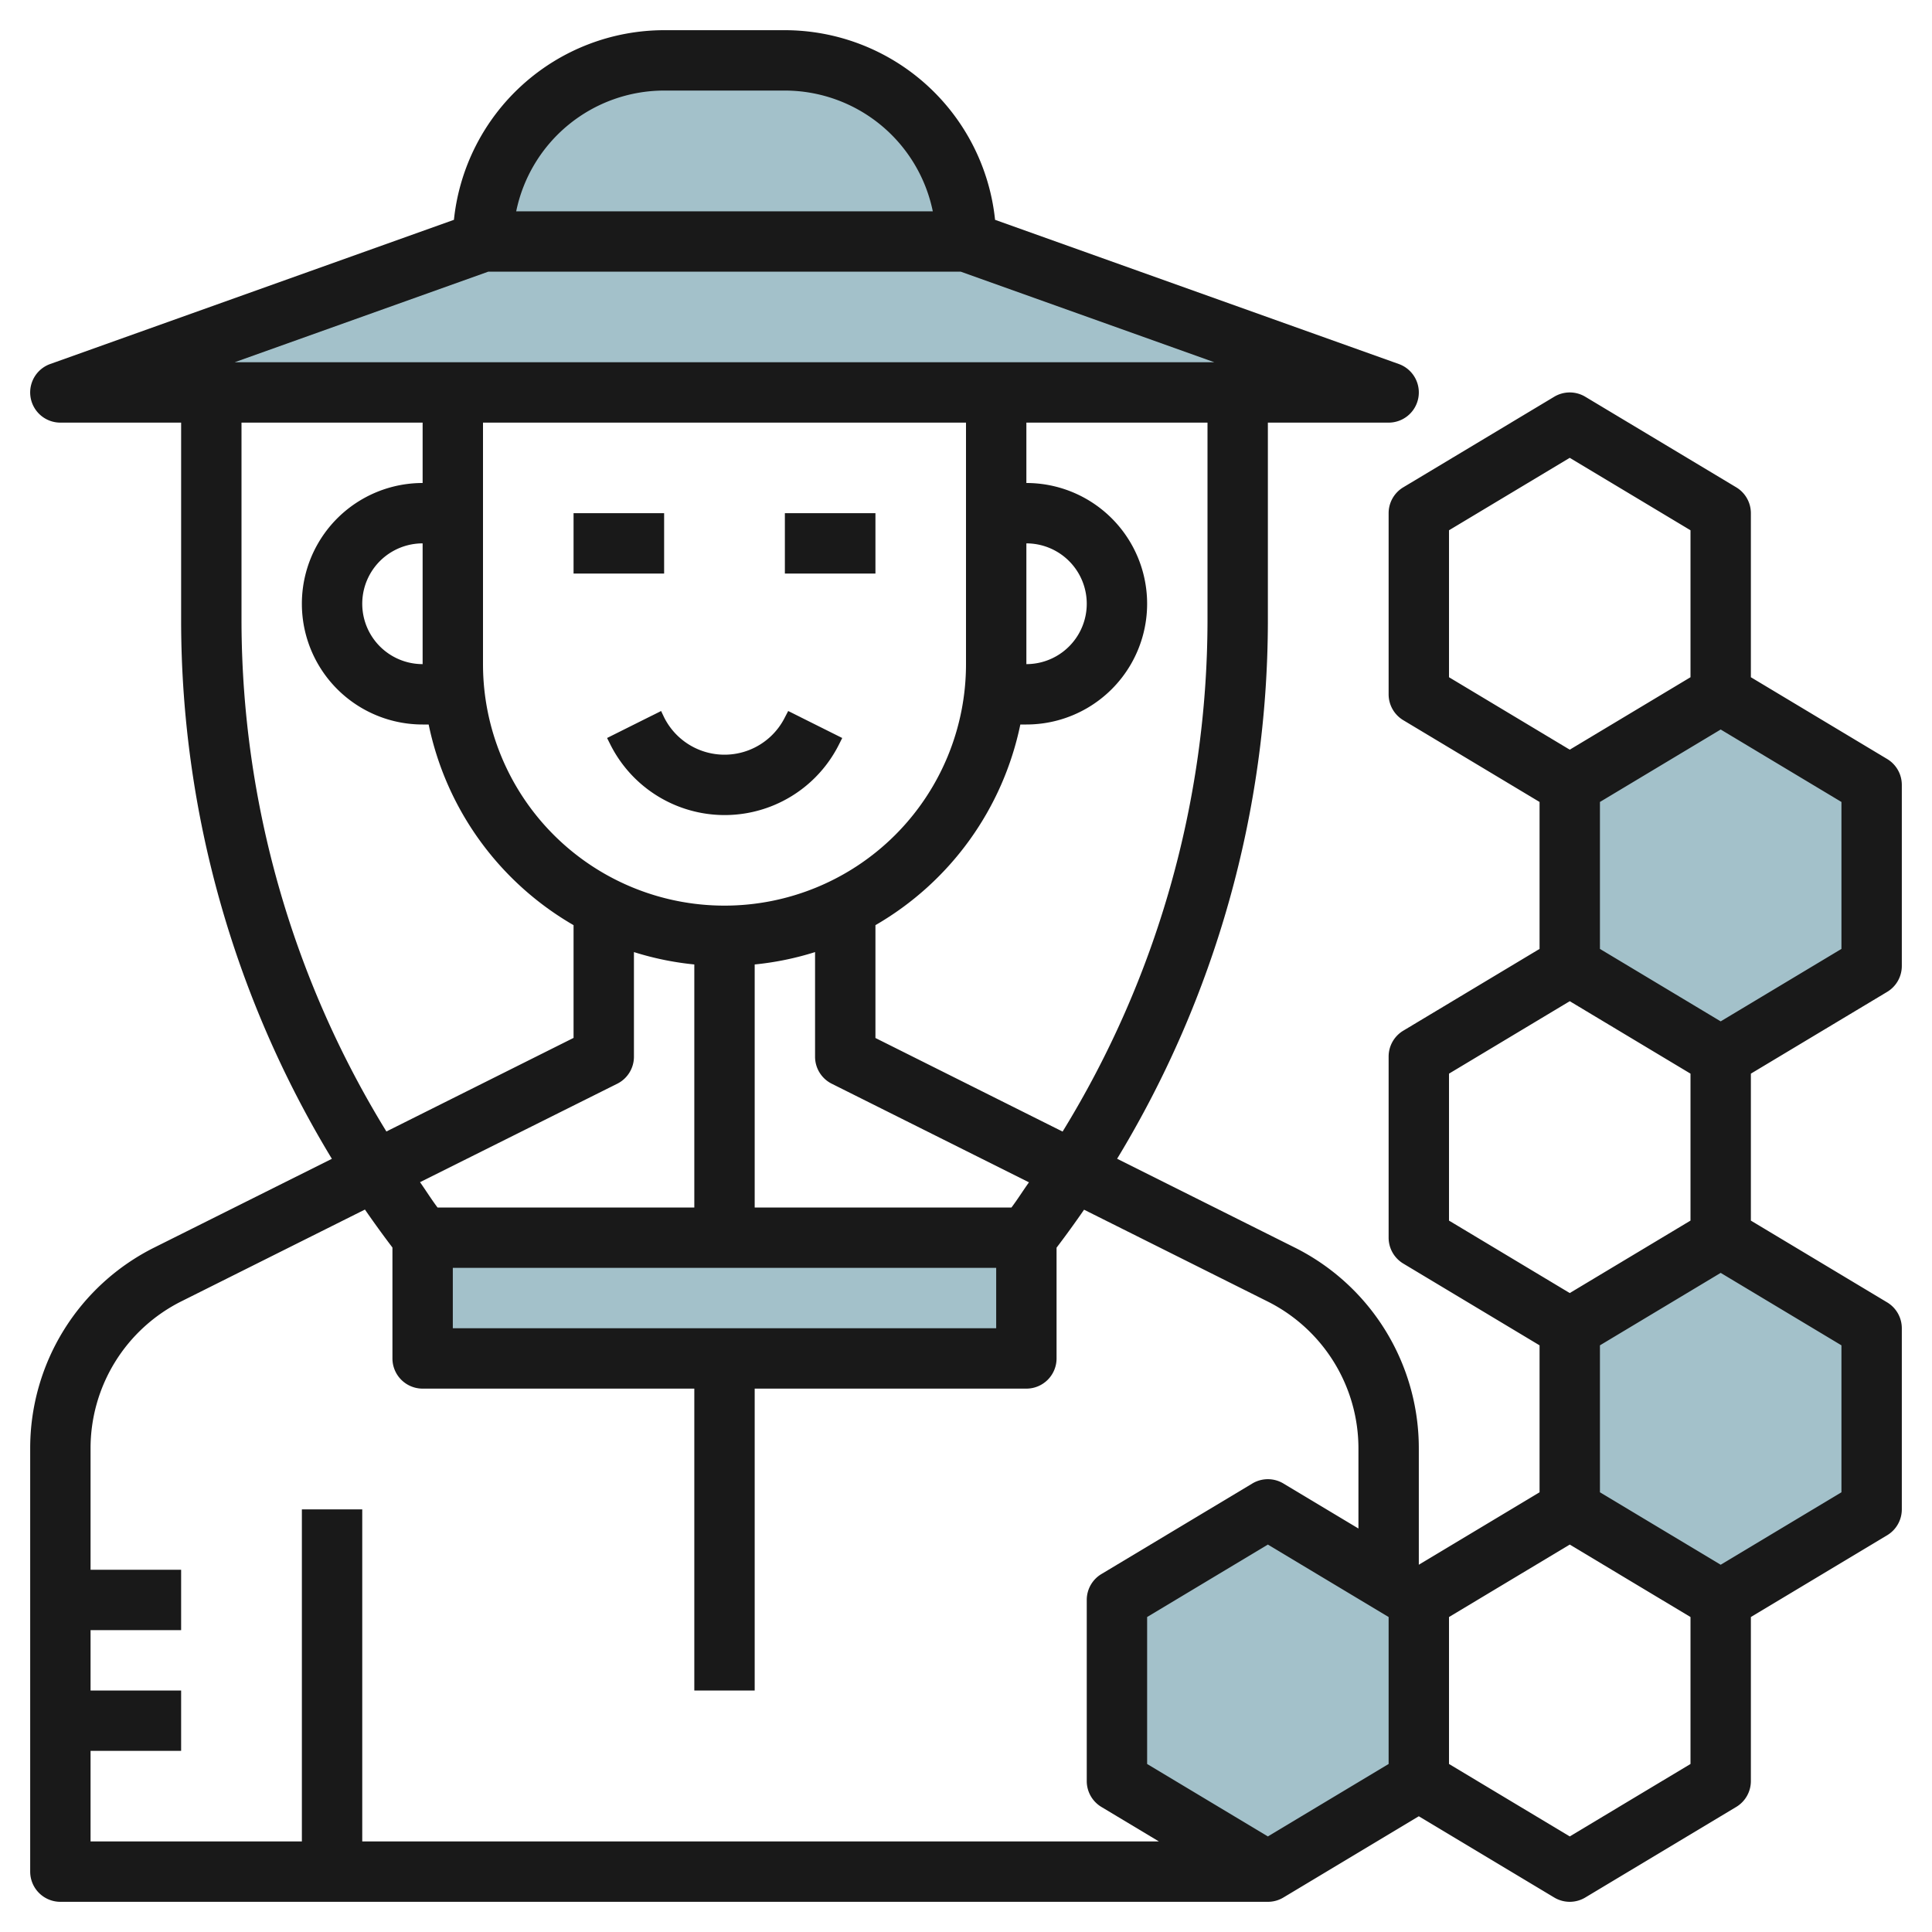 <svg height="512" viewBox="0 0 64 64" width="512" xmlns="http://www.w3.org/2000/svg"><g id="Layer_12" data-name="Layer 12"><g fill="#a3c1ca"><path d="m52 32v-6l5-3 5 3v6l-5 3z"/><path d="m47 53-5-3-5 3v6l5 3 5-3z"/><path d="m62 44v6l-5 3-5-3v-6l5-3z"/><path d="m22 2h4a6 6 0 0 1 6 6 0 0 0 0 1 0 0h-16a0 0 0 0 1 0 0 6 6 0 0 1 6-6z"/><path d="m32 8 14 5h-44l14-5"/><path d="m14 41v4h20v-4"/></g><path d="m62.515 25.143-4.515-2.709v-5.434a1 1 0 0 0 -.485-.857l-5-3a1 1 0 0 0 -1.03 0l-5 3a1 1 0 0 0 -.485.857v6a1 1 0 0 0 .485.857l4.515 2.709v4.868l-4.515 2.709a1 1 0 0 0 -.485.857v6a1 1 0 0 0 .485.857l4.515 2.709v4.868l-4 2.4v-3.834a7.432 7.432 0 0 0 -4.131-6.684l-5.863-2.931a34.4 34.4 0 0 0 4.994-17.785v-6.6h4a1 1 0 0 0 .336-1.942l-13.373-4.776a7.009 7.009 0 0 0 -6.963-6.282h-4a7.009 7.009 0 0 0 -6.963 6.282l-13.373 4.776a1 1 0 0 0 .336 1.942h4v6.6a34.4 34.4 0 0 0 4.994 17.787l-5.863 2.929a7.432 7.432 0 0 0 -4.131 6.684v14a1 1 0 0 0 1 1h40a.994.994 0 0 0 .515-.143l4.485-2.691 4.485 2.691a1 1 0 0 0 1.03 0l5-3a1 1 0 0 0 .485-.857v-5.434l4.515-2.709a1 1 0 0 0 .485-.857v-6a1 1 0 0 0 -.485-.857l-4.515-2.709v-4.868l4.515-2.709a1 1 0 0 0 .485-.857v-6a1 1 0 0 0 -.485-.857zm-14.515-7.577 4-2.4 4 2.4v4.868l-4 2.4-4-2.4zm0 22.868v-4.868l4-2.4 4 2.4v4.868l-4 2.4zm-8-19.834a32.4 32.4 0 0 1 -4.8 16.885l-6.2-3.1v-3.738a10.021 10.021 0 0 0 4.8-6.647h.2a4 4 0 0 0 0-8v-2h6zm-25 23.4v-2h18v2zm-1-22a2 2 0 0 1 0-4zm2-8h16v8a8 8 0 0 1 -16 0zm18 4a2 2 0 0 1 0 4zm-13 17v-3.461a9.886 9.886 0 0 0 2 .41v8.051h-8.506c-.205-.272-.384-.561-.58-.839l6.533-3.261a1 1 0 0 0 .553-.9zm12.506 5h-8.506v-8.051a9.886 9.886 0 0 0 2-.41v3.461a1 1 0 0 0 .553.9l6.533 3.266c-.196.273-.375.562-.58.834zm-11.506-37h4a5.008 5.008 0 0 1 4.9 4h-13.8a5.008 5.008 0 0 1 4.9-4zm-5.827 6h15.654l8.4 3h-32.454zm-8.173 11.6v-6.6h6v2a4 4 0 0 0 0 8h.2a10.021 10.021 0 0 0 4.8 6.647v3.735l-6.2 3.1a32.4 32.4 0 0 1 -4.8-16.882zm-5 37.4h3v-2h-3v-2h3v-2h-3v-4a5.444 5.444 0 0 1 3.025-4.9l6.064-3.032q.441.639.911 1.258v3.674a1 1 0 0 0 1 1h9v10h2v-10h9a1 1 0 0 0 1-1v-3.669q.471-.62.911-1.258l6.064 3.032a5.444 5.444 0 0 1 3.025 4.895v2.634l-2.485-1.491a1 1 0 0 0 -1.03 0l-5 3a1 1 0 0 0 -.485.857v6a1 1 0 0 0 .485.857l1.905 1.143h-26.39v-11h-2v11h-7zm39 2.834-4-2.4v-4.868l4-2.4 4 2.4v4.868zm10 0-4-2.4v-4.868l4-2.4 4 2.4v4.868zm9-16.268v4.868l-4 2.4-4-2.4v-4.868l4-2.4zm0-13.132-4 2.4-4-2.4v-4.868l4-2.4 4 2.4z" fill="#191919"/><path d="m21.9 23.553-1.79.894.106.211a4.236 4.236 0 0 0 7.578 0l.106-.211-1.79-.894-.11.211a2.236 2.236 0 0 1 -4 0z" fill="#191919"/><path d="m19 17h3v2h-3z" fill="#191919"/><path d="m26 17h3v2h-3z" fill="#191919"/></g></svg>